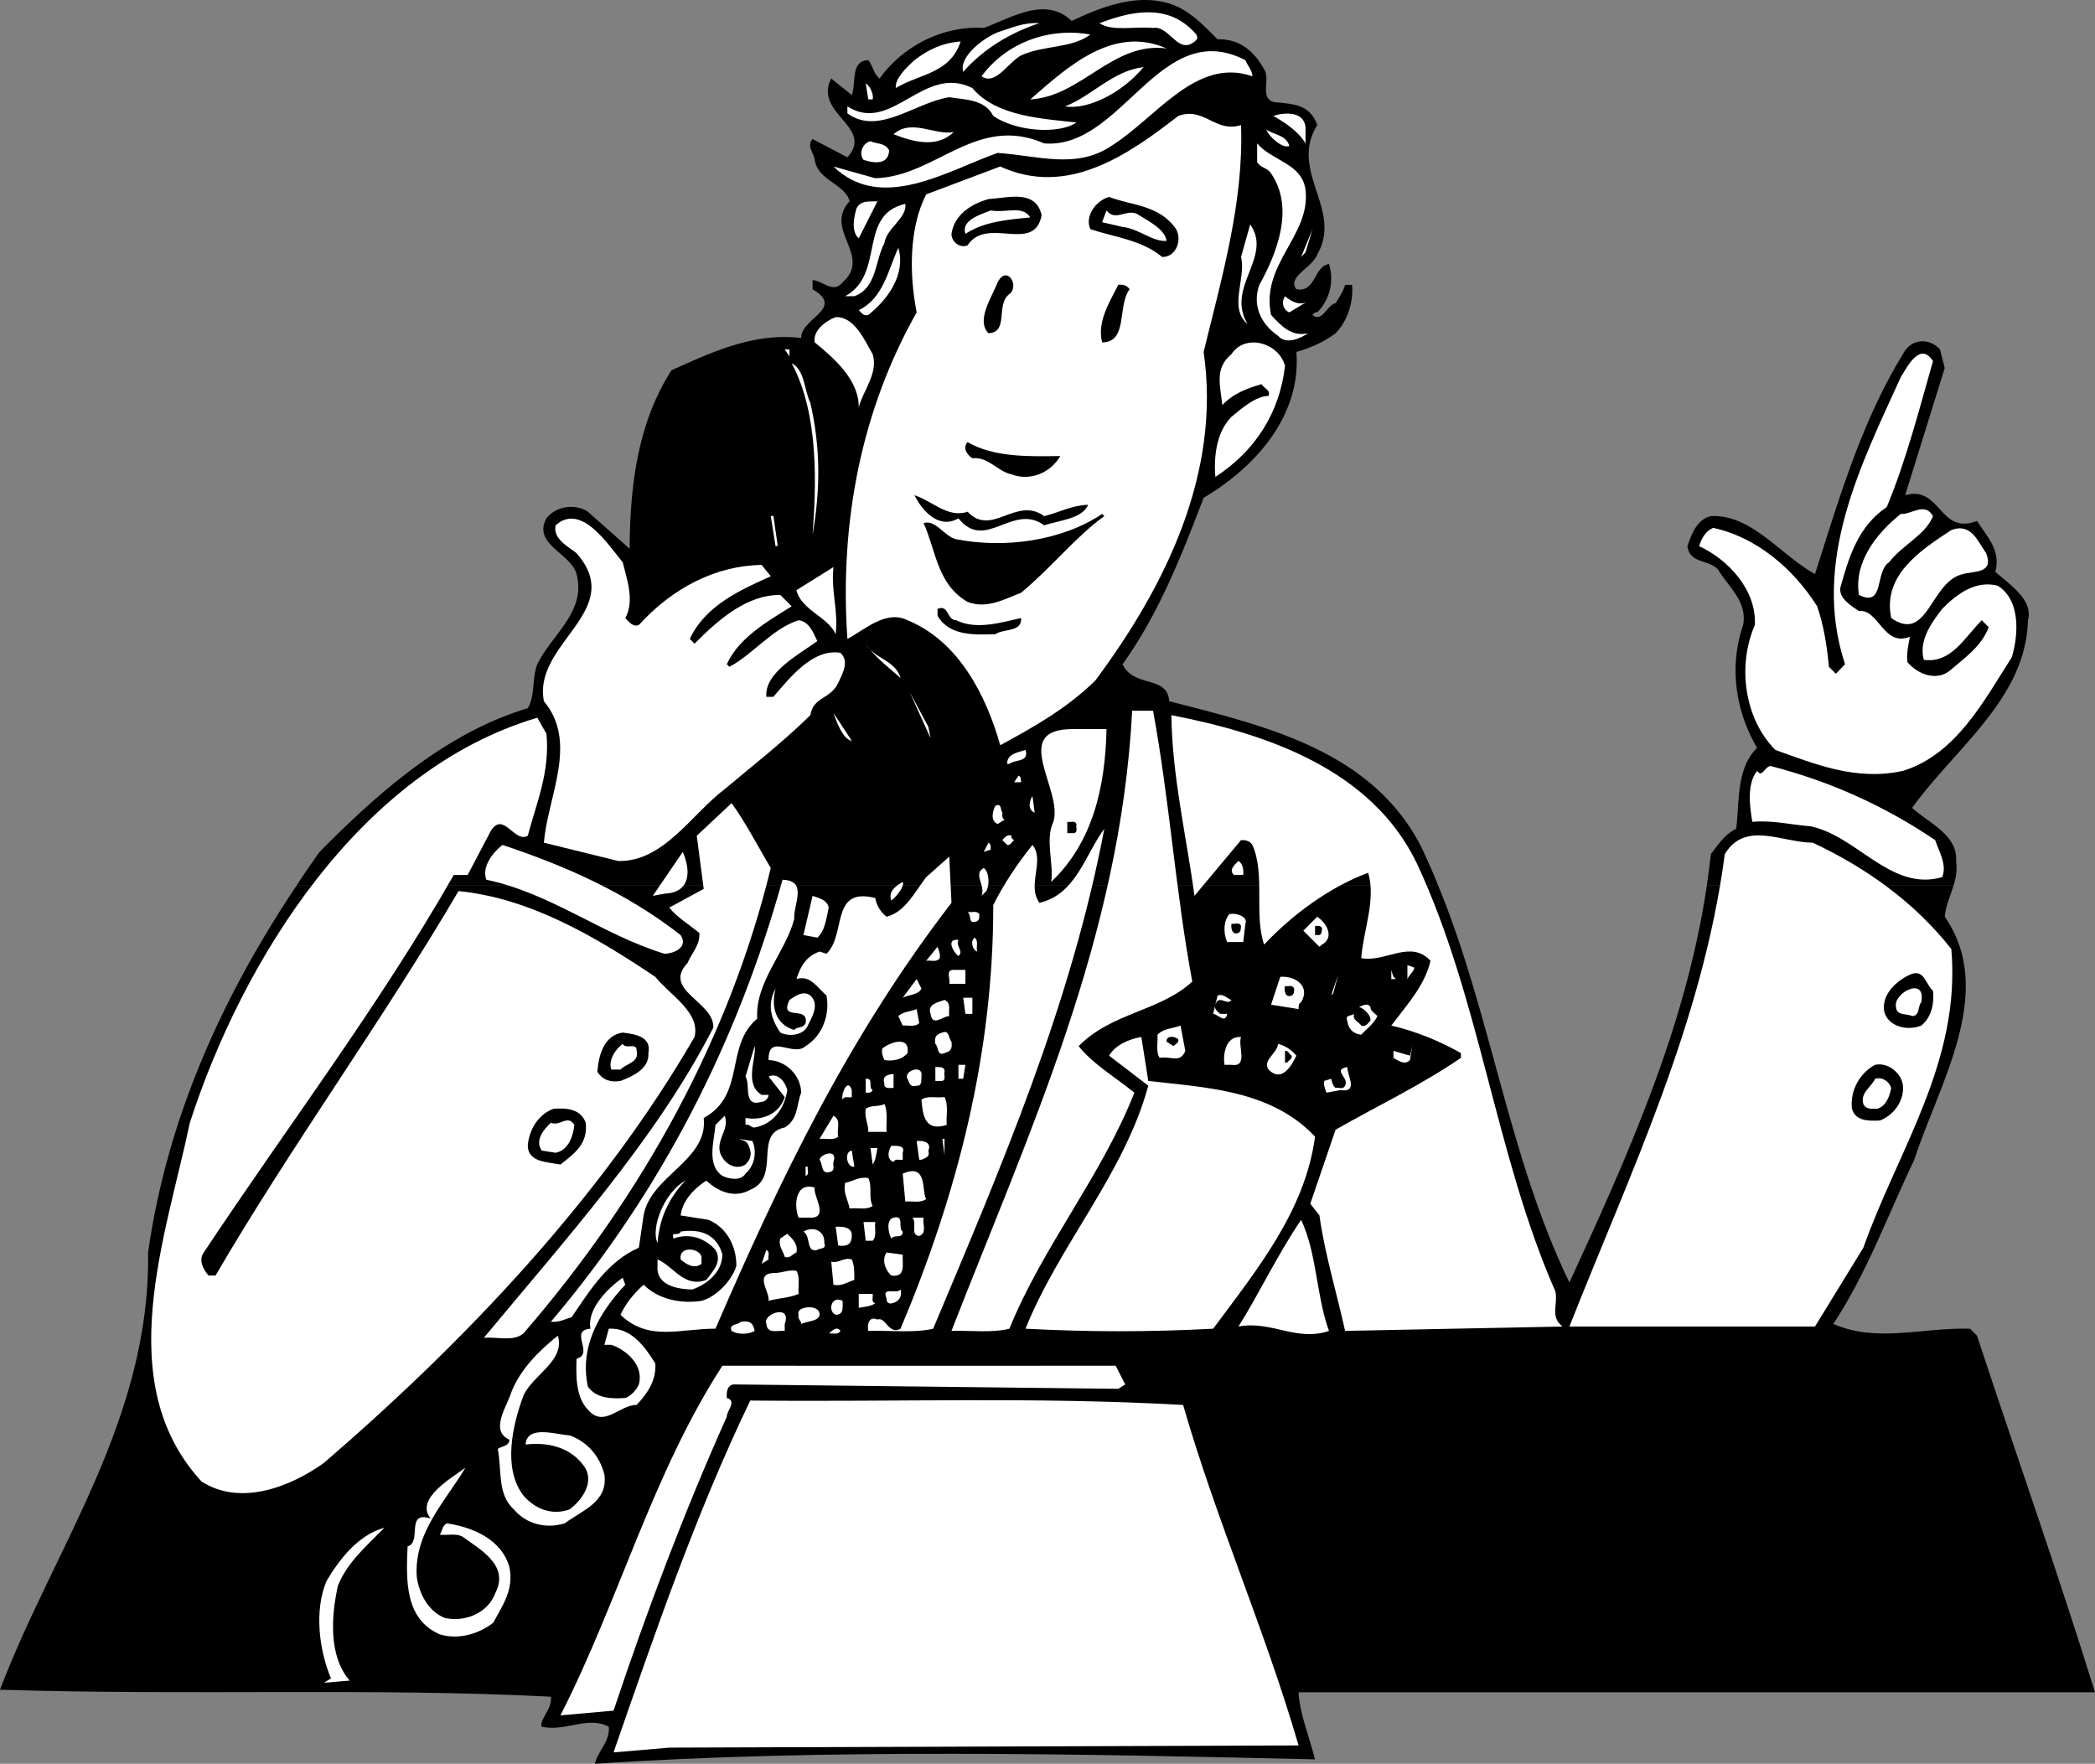 <svg xmlns="http://www.w3.org/2000/svg" width="571.602" height="481.224"><rect width="100%" height="100%" fill="#808080" stroke="none"/><path d="M533 241.623c-.832 2.808-2.133 5.45-2.398 8.5 14.273 20.527-1.727 45.824-8.301 66.3-7.223 15.024-12.824 30.727-22.098 44.801 12.074 5.223 24.074.926 37.297 1.301l1.902 1.899c10.676 32.425 22.075 64.625 32.2 97.3H354.3c.277 5.825 2.976 12.223 4.5 18.301-63.223-1.476-134.125-2.976-196.5 1.2.777-3.477 4.176-5.977 3.8-10.102-5.824-3.074-11.624 1.426-18.3 0-.723-1.973 2.976-4.875 2.5-8.2-48.524-2.476-97.223-.273-150.301-1.898 14.578-38.476 41.078-73.676 40.402-119.3 5.239-36.829 20.309-69.891 40.5-100.102h311.5c14.422 35.035 19.235 74.156 35.801 108.3 15.914-34.652 31.68-69.417 37.5-108.3H533"/><path d="M80.902 241.623c2.02-3.11 4.125-6.156 6.301-9.2 17.172-17.374 35.172-32.675 56.797-39.199 2.078-3.375 1.078-8.175 2.602-12 3.875-7.976 13.476-14.476 10.699-24.601-1.426-5.574-12.125-8.176-8.2-15.2 2.575-3.374 7.977-4.074 11.301-1.8l11.399 10.101c.074-17.777 2.375-34.574 11.402-48.699 10.875-4.875 22.473-10.375 35.399-8.8-.125-5.376 12.074-8.075 3.101-13.301v-2.5c2.774.125 5.672 3.824 8.2.601 8.175-7.277-5.325-14.277 1.898-22.101-1.125-4.676-8.723-5.676-9.5-11.301-.223-1.875-2.324-3.774-.598-5.7l9.5 5c7.473-8.273-9.328-11.874-4.402-21.5l5.601 4.5c1.274-3.273-.425-9.374 4.5-9.5 1.274 1.524 1.375 3.626 3.098 5 6.477-9.074 17.578-14.476 28.402-13.8 7.274-2.574 16.774-8.875 24-1.899 8.575-4.074 19.375-8.277 29.098-3.8 4.375 2.226 7.277 5.425 10.703 8.8 5.973-.175 9.973 3.223 12.7 8.2 1.773 2.625-1.227 7.625 2.5 8.898 5.374.625 9.874.426 12 6.3-7.825 12.626 7.074 23.028 0 35.302-1.227 3.523-8.325 6.125-5.7 9.5 5.375.925 4.672-6.176 8.899-6.899 1.476 4.723.175 9.824-3.2 13.2-.625-.176-.925.324-1.3.699 2.675 2.226 3.976-2.774 6.3-3.2.973-1.574 2.075-3.175 2.598-5h1.902c.375 4.426-1.027 9.625-4.5 13.2-3.226 2.425-6.925 4.023-10.699 5.101 1.375 17.125-10.828 31.223-25.3 39.797-6.028 15.727-12.126 31.426-22.102 45.402 2.976 6.524 12.277 2.926 12.699 10.098 25.676 6.625 55.277 13.227 68.8 39.8a183.252 183.252 0 0 1 4.602 10.5h-311.5m384.801.001c.395-2.848.762-5.7 1.098-8.598 2.074-2.676 3.676-5.277 6.902-6.902.973-7.774-.027-16.274 5.7-22.098-5.825-9.875-7.727-22.078-3.801-33.5 1.175-6.476-4.024-10.375-6.899-15.203-2.527-2.672-7.726-1.574-8.3-6.297 1.074-3.078 2.472-7.277 6.398-8.203 11.074-.574 18.875 10.527 28.402 15.8 6.574-20.472 12.574-41.374 24-60 2.172-4.374 7.274-4.472 10.098-1.3l1.3 5.102-10.8 34.699c9.777-2.774 9.277 11.027 19.601 7 2.676 4.226 6.575 7.926 5 13.902 3.875 3.422 10.473 7.723 8.899 13.2-.524 21.324-19.723 34.722-31.598 51.199 4.473 4.125 12.473 7.324 12 14.5.352 2.5-.047 4.64-.703 6.699h-67.297"/><path fill="#fff" d="M326.602 10.724c-5.024 5.125-7.325-3.875-12-3.101-4.926-.473-11.325 1.027-14.602-1.3 8.375-3.173 17.977-5.376 25.3 1.901.677.723 1.575 1.325 1.302 2.5m-43-4.402c-7.727 2.527-15.227 6.926-20.801 13.3-1.223-4.073 5.375-9.175 9.402-10.8 3.672-1.172 7.074-2.773 11.399-2.5M297.5 9.424c-5.023 3.824-13.023 2.925-18.898 5.699-3.625 1.926-6.926 8.324-10.801 5.7 6.574-8.974 18.074-13.474 29.699-11.4m-35.398 1.899c-2.926 8.828-11.125 8.727-17.7 12.703-.226-2.578 2.676-5.375 5.098-7.601 3.676-2.875 7.777-4.774 12.602-5.102m56.198 1.902c-14.624-1.976-23.222 13.125-37.198 13.899 10.074-8.774 22.574-20.375 37.199-13.899"/><path fill="#fff" d="M339.8 16.424c.575 1.523 1.876 2.726 1.903 4.398-15.328-5.375-26.226 11.328-38.5 19-9.527 6.426-20.125 2.625-31 1.902-13.527 4.723-31.726 16.426-44.8 3.7l11.398 3.199c16.476-.375 27.574-17.574 46.101-9.5 21.274 1.726 31.575-34.774 54.899-22.7"/><path fill="#fff" d="M312 18.322c-5.723 6.926-15.125 11.727-21.398 10.703 7.375-2.875 13.074-9.777 21.398-10.703m-73.898 8.801h-1.2l-.699-4.399c1.574 1.125 2.172 3.426 1.899 4.399"/><path fill="#fff" d="M293.703 33.424c-4.926 3.324-16.625 2.425-22.703-1.801-2.324-4.574-7.625-4.375-12-5.098-9.324 1.422-19.324 10.625-27.797 4.399v-1.899c12.074 7.723 20.774-11.676 34.098-5 6.476 7.723 18.875 8.324 28.402 9.399m62.5 1.3v4.399c-2.027-3.375-5.625-5.676-8.8-7.5 2.972-.973 8.374-1.375 8.8 3.101m-17.601-.601c.773 20.824-5.125 41.125-10.2 61.902 4.774 32.824-10.226 63.723-29.601 89.7-7.926 7.722-16.926 12.722-25.899 17.597-3.726-13.273-11.226-28.375-25.3-34.098-5.825-2.875-11.426 2.426-16.399 5.098-2.226-32.375 4.074-62.875 18.899-89.098-2.024-10.277-2.125-22.976 2.601-32.199l20.2-7.601c18.374 8.425 34.874-3.176 48.597-13.801 7.078-2.574 10.078 4.726 17.102 2.5"/><path fill="#fff" d="M260.203 36.025c-4.625 4.524-11.226 2.625-16.402.598 4.875-4.375 11.375.426 16.402-.598m91.597 3.797c-1.722.828-5.523-2.375-6.3-4.5 2.078 1.527 5.375 1.426 6.3 4.5m-109.198 1.203c-.227 4.223-4.426 3.422-7 2.598-1.325-1.676-.325-4.574 1.898-5.098 1.676.824 3.875.324 5.102 2.5m113.601 10.797c1.473 12.426-12.328 20.227-9.402 34.102 2.777 3.023 5.574 6.023 10.101 5-1.824 1.226-5.925 3.324-8.199.699-4.926-3.375-7.027-8.574-5.101-13.899 4.773-8.574 9.675-20.976 3.199-30.402-1.024-1.672-2.824-1.375-3.801-3.098v-5.101c4.078 4.824 12.277 5.426 13.203 12.7"/><path d="M284.203 58.724c-2.027 10.625-14.926.125-20.203 8.2-2.223.925-4.422-1.075-4.398-3.102.773-5.273 5.375-8.172 10.101-9.5 5.574-.375 12.875-2.672 14.5 4.402m36.699 3.801c1.676 3.024-.027 7.625-3.8 7.598-5.625-4.676-12.926-5.375-19.602-7.598-1.625-3.476 1.477-7.777 5.102-8.8 6.273 2.425 13.675 2.124 18.3 8.8"/><path fill="#fff" d="M234.3 65.025c-2.124-1.875-1.323-5.777-.597-8.203 1.172-2.273 3.574-1.773 5.7-1.898L234.3 65.025m12.7-9.402c.578 3.824-5.125 6.625-5.7 10.7-2.624 4.925-2.023 12.226-8.198 14.5h-2.5c11.074-6.075 3.273-22.173 16.398-25.2m34.102 3.699c-6.325.625-12.625 1.125-17.7 4.5-1.226-3.773 4.075-5.273 6.899-6.398 4.375.726 8.676-1.477 10.8 1.898m29.699-.598c2.778 1.723 6.977 3.825 7.5 7-3.823.325-7.624-3.375-12-3.8l-5.597-1.301 1.2-3.2c2.574 3.325 5.874-.976 8.898 1.301m29.601 29.7c-5.324-4.375-.324-12.575-1.8-18.301l2.5-8.899c6.273 8.926-6.825 17.125-.7 27.2M355 70.123l3.102-7.598-1.899 6.297zM236.902 85.924c-1.226.425-1.824-.575-2.601-1.301 6.777-3.274 7.976-10.973 10.8-17 2.176 7.324-3.124 14.324-8.199 18.3"/><path d="M275.402 80.224c-3.824 2.825-.027 10.426-5.699 10.7-3.426-3.477.774-9.575 2.5-13.899 2.473-4.875 6.074.922 3.2 3.2m32.8-1.301c-3.426 4.523-.328 14.425-7.5 14.5-1.426-5.575 1.973-10.875 4.399-15.7 1.273-.175 2.375.125 3.101 1.2"/><path fill="#fff" d="m356.902 82.123-5.101 3.101c-1.625-.574-2.324-2.675-1.2-4.402 1.676 1.426 4.176 2.828 6.301 1.3m-118.8 14.501c1.574 5.226-2.524 9.726-3.801 14.5.074-7.473-6.723-13.375-12-17.7-.625-3.273 3.176-5.976 5.699-6.898 5.176-.176 7.875 6.324 10.102 10.098m112.5 3.199c-1.426 12.727-8.125 23.227-19 30.3-.426-4.874.074-12.073 4.398-16.398 3.078-2.574 6.777-5.675 10.102-5.699.675-1.578-1.227-2.078-1.899-3.203-3.926 1.125-7.726 2.527-10.703 5.703-.523-5.176-2.223-10.078 2.5-13.902 3.777-5.774 12.977-3.074 14.602 3.2m-135.2-2.599-1.3-1.902h1.3zm312 1.301c-3.824 13.422-7.324 27.024-12.601 39.797-7.926 5.328-10.426 13.926-12.7 22.102-.324 2.925 3.075 4.925 5.102 6.3 5.375-.675 6.672 9.926 13.899 7-.426 2.223-.926 4.426-.7 6.899 2.774 3.324 7.774 5.226 11.399 2.5 4.277-3.676 8.777-6.676 10.8-12l-1.898-1.899c-4.828 4.926-8.426 11.825-15.8 10.801-1.426-5.078 1.874-9.875 5-13.902 4.175-4.274 9.374-7.875 15.199-6.3 6.175 3.925 5.675 13.226 3.8 19.5-7.625 11.925-15.226 26.526-29.699 31-12.828 2.827-24.027-1.876-34.8-5.7-8.528-8.574-10.426-23.074-5.602-34.098.476-9.476-7.125-17.777-15.2-21.5.575-1.976 1.676-4.078 3.801-5 11.875 2.524 21.973 11.223 28.399 21.399 1.777 5.226 2.676 10.726 3.199 16.5l1.902 1.898 2.5-2.598c-9.226-27.976 4.375-54.476 15.2-78.3 1.476-2.274 5.175-10.075 8.8-4.399m-306.3 11.399c2.773 12.226 2.773 23.425.601 36 .973-12.977 1.875-32.774-5.703-46.801 3.578 1.726 3.375 7.226 5.102 10.8"/><path d="M289.3 124.424c-2.722 4.625-8.222 6.925-13.3 5-3.824-.774-6.324-4.875-10.7-4.399-1.523-.976-2.722-2.875-1.3-4.402 7.176 4.226 17.078 3.926 25.3 3.8m-25.3 15.2c6.578 7.027 13.277-4.375 20.902 1.2 3.973-.974 7.575-2.974 12-3.099-1.625 3.825-7.824 4.223-12 5.598-8.625-6.273-16.027 7.328-23.402-1.898-5.422 3.125-9.922-2.176-12-6.301 4.875 1.527 9.078 6.324 14.5 4.5"/><path fill="#fff" d="M527.402 140.822c-2.027 5.125-8.324 7.828-12 12.602-3.925 2.523-1.125 12.425-8.199 8.898-1.426-8.672 4.473-16.574 11.399-22.098 2.875.223 6.574-3.375 8.8.598"/><path d="M301.3 140.822c-7.722 5.527-14.523 14.125-22.698 20.902-4.524 1.723-9.325 4.524-14.602 2.5-8.324-4.777-8.625-14.074-12-21.5 3.277-1.074 5.578 3.625 8.902 4.399 12.774 2.527 28.575.625 39.801-6.899l.598.598"/><path fill="#fff" d="M169.902 153.424c1.176 4.726 3.274 10.523.7 15.199 1.074 1.027 1.976 2.527 3.699 1.902 9.277-10.176 20.976-16.176 33.5-16.402l2.5 3.101c-8.223 3.723-17.824 7.926-22.098 17.098l1.297 1.3c6.777-6.874 14.477-13.374 23.402-13.3l3.098 3.102c-6.422 4.023-14.324 8.425-17.7 15.8l.7.7c6.176-3.176 11.777-10.477 18.902-12.7 2.875.325 4.075 3.524 5.098 5.7-5.223 3.726-14.523 8.726-13.898 15.199H211c4.477-5.176 10.777-13.274 18.3-12 2.575 2.324.477 5.824-.597 8.2-2.125 4.526-6.828 3.726-7.601 8.8-7.524 7.426-16.426 14.324-23.399 20.2-9.027 6.827-16.625 19.827-29 19.6l-20.3-5c.972-12.476 9.472-27.273 0-38.6-3.126-15.876 22.675-24.673 8.898-40.4-2.223-1.773-6.524-3.874-5.7-7.6 6.876-6.173 14.075 4.925 18.301 10.1m40.398-12.601.7-.098 1.203 8.2-.601.101-1.301-8.203m331.601 10.102c2.176 5.625-3.226 4.824-6.3 5.699-8.926 1.926-9.524 19.027-19.602 12-2.422-11.574 7.777-18.375 16.402-24 5.473-2.074 7.274 3.226 9.5 6.3M228 173.025c-2.125-4.777-9.422-6.578-10.7-12l10.102-6.3c-.726 6.523 1.375 11.824.598 18.3"/><path d="M260.902 169.224c5.473 2.723 12.176.625 17.7-.601.273 3.926-4.727 2.824-7 4.402-6.024.223-12.625.422-15.801-5v-1.902c3.176-1.274 2.375 3.027 5.101 3.101"/><path fill="#fff" d="M245.703 185.025c-2.027-1.976-7.125-5.676-9.5-9.402 2.172 4.125 8.172 4.426 9.5 9.402m8.199 16.399-5.699-12.602 5.098 9.5zm60.7-7.5c4.476 24.226 6.175 49.625 10.699 73.898-8.824 8.125-22.024 8.426-31 17.602 3.777 4.824 10.074 8.523 15.199 12.699-8.824 22.527-25.023 42.027-34.098 64.402-4.925 1.223-10.527.422-15.8.598 21.175-54.375 46.074-107.274 49.3-169.2h5.7m-82.2 8.2c-2.324-.375-4.027-4.774-5-7.598l5 7.598m154.2 33.5c17.273 36.926 21.375 79.426 37.8 116.8.676 3.926-1.527 6.727 1.899 9.5l-59.301 1.2c-2.324-10.473-5.625-21.375-7-31.5l-2.5-3.2 6.902-20.199c11.375-6.476 23.176-12.074 34.2-19.601v-1.3c-6.024-3.376-12.325-5.974-19-7.5 4.273-5.673 9.175-10.974 10.699-17.7-5.524-5.875-12.223.527-18.899-.7.575-7.675 4.075-15.874 1.899-23.3-10.625 3.926-20.926 11.625-28.399 19.601-2.824-8.375.375-19.175-3.199-27.199-.726-1.078-1.828-1.375-3.101-1.3l-12.7 15.199c-2.125-15.875-6.125-32.774-6.3-49.301 25.875 5.027 54.675 14.726 67 40.5m-237.5-35.399c.976 10.426-2.727 18.825-5.102 27.801-3.625 2.125-6.625-6.875-10.098-1.3l-6.3 12H123.8c-20.426 35.824-45.125 68.222-68.2 103-1.523 2.124-.124 4.624 1.301 6.3H58.8c20.676-35.476 45.476-69.375 66.3-104.902 19.477 1.926 37.176 12.324 53.7 23.402 3.777 4.824 12.375 9.625 10.699 16.399-25.125 43.425-62.023 82.523-101.098 116.199-9.125 6.527-22.726 11.926-33.402 5.101-24.824-26.976-9.723-66.777-3.2-97.902 14.376-44.473 46.477-96.172 94.802-110.5l2.5 4.402m152.801-1.3c-.324 15.925-3.824 31.023-15.101 41.699.777-4.875-1.723-11.574.601-16.399 2.774-8.777-12.324-25.574 5.7-25.3h8.8m-22.102 5.699c1.075 3.426-2.925 2.527-4.398 3.8h-.601c-.125-2.773 3.074-3.175 5-3.8M528 229.224c1.078 3.223 3.277 6.723 1.902 10.098-14.027 4.027-23.125-11.273-36-13.898-5.226-.375-10.125-1.676-15.8-1.2-.727-4.375-1.524-10.277 1.3-13.902 1.473 2.125 2.176-1.473 3.801-1.297 15.973 4.125 30.973 10.824 44.797 20.2m-249.398-15.801h-1.899l1.2-1.801c.773.324.574 1.125.699 1.8m3.698 8.301c-2.023-.777-1.425-3.375-.597-4.5l.598 4.5"/><path fill="#fff" d="M210.3 236.822c-11.124 45.727-34.624 89.027-67.5 127-2.823 2.328-7.222.828-10.8 1.203 21.477-25.976 47.078-54.176 62.602-84.601.476-7.075-14.125-10.176-7-17.7 1.074-2.675 3.476-4.875 3.199-8.199-2.824-2.277-6.223-4.375-8.2-6.902l9.399-5.098-1.898-14.5 9.5-8.902c3.875 5.324 7.175 11.824 10.699 17.7m63.199-15.099c-.023.723-.223 1.524.602 1.899l-1.899 1.2c-2.125-.876-1.328-3.673-.601-5 1.773-.774 1.273 1.124 1.898 1.901"/><path d="M293.703 224.822c-.226.926.473 2.125-.601 2.5h-1.899v-3.098c.774.223 2.074-.476 2.5.598"/><path fill="#fff" d="M254.602 362.525c-5.024 1.223-11.825.422-17.7.598-.324-1.574.075-4.176 2.5-3.098 2.274-.875 3.075 4.324 6.301 2.5 15.074-35.777 25.375-74.277 25.297-115.601 2.875-5.676 6.477-11.176 10.703-16.399 3.473 4.324-1.625 10.922 1.899 15.797 9.976-2.273 12.476-13.172 17.699-20.2-9.125 48.126-28.125 92.227-46.7 136.403M276 228.025c-.223.625.277.922.703 1.2-.726.523-1.027 1.523-1.902 1.3l-1.301-1.3c.277-.376 1.277-1.778 2.5-1.2m256.402 30.899c2.676 30.824-14.625 54.925-24 81.5l-13.199 21.5h-67c16.274-41.274 36.274-82.575 42.399-128.899 5.574-9.176 15.476-3.176 24-3.101 14.375 6.726 27.675 16.125 37.8 29M270.3 231.822l-1.898.602 1.301-2.5c.774.425.574 1.226.598 1.898m-84.598 23.301c2.172 3.324-1.726 5.027-4.402 5.101-16.926-5.175-31.125-16.574-48.598-20.199-1.328-3.476 1.672-7.375 4.399-9.5 17.175 5.723 33.773 13.024 48.601 24.598m-4.403-11.301-3.198.602 8.199-12c2.277 5.324 2.074 11.125-5 11.398m78.301 2.5c-28.125 36.527-46.727 75.328-64.399 116.203-9.426-.078-18.226 3.625-25.902-3.8 1.375-2.977 3.476-5.676 6.3-8.2 4.176 4.125 10.376 5.223 15.801 4.399 3.973-1.075 8.274-5.477 9.5-9.5.075-5.274-2.527-10.477-7.601-12.602l-7.598-1.2c.473-3.972 3.574-7.273 7-9.5 3.274 3.028 7.672 4.927 12 2.5 8.473-3.472.774-15.273 9.399-17 3.773-2.273 3.175-6.273 4.5-9.5-.125-4.773-4.227-8.773-8.899-8.898-.125-7.574 6.672-.675 10.098-3.8 4.676-2.875 6.676-8.774 5.699-13.801-2.523-2.176-4.422-5.676-8.2-4.5 1.075-3.375 2.575-6.176 6.302-7.5l1.898.601c5.477-5.175.977-18.375 13.3-15.199.376 2.024 1.376 3.723 3.102 5.098 5.075-1.274 7.774-6.875 10.801-10.8l6.297-5.599.602 12.598m79.601-7.598h-2.5c-1.527-1.277.074-2.777 1.2-3.8 1.074.523 1.472 2.324 1.3 3.8m-70.101 4.399-1.301 1.3c1.176-2.874-2.426-5.976.601-7.6 1.473 1.026 1.676 4.526.7 6.3m-52.399 7.601c-2.328 9.024-10.726 17.223-10.101 27.2-8.926 7.425-3.024 20.824-14.602 27.101 1.277 11.625-14.523 15.723-16.398 26.598l-1.301 8.8c-8.524 3.727-13.324 11.626-18.301 18.9-1.824.624-3.523 1.526-5.7 1.3 30.376-35.774 50.977-76.676 63.2-120.598 7.078.223 2.875 6.824 3.203 10.7"/><path fill="#fff" d="M243.203 245.724c-1.027-2.574 1.473-4.175 3.098-5.101.574 1.027-1.426 3.726-3.098 5.101m-17.101 1.899c-.625 2.926-1.024 6.426-3.102 8.2l-3.797-.7 2.5-10.7c1.672.626 3.973 1.024 4.399 3.2m41.101 1.801c-.027.824.074 1.523-.601 1.898-2.727 1.027-1.325-1.473-2.602-2.5 1.078.227 2.477-.473 3.203.602m72.597 2.601-.597 5h-4.402c-1.125-2.777-.926-5.777.601-7.601 2.075-.477 5.176.824 4.399 2.601m20.902 5.699-.703.598-4.398-4.398 3.8-3.801c2.575 1.726 4.774 5.625 1.301 7.601"/><path d="M338.602 252.623c-.125.726.074 1.527-.7 1.902-1.726.723-2.125-1.277-1.902-2.5.875.223 2.078-.578 2.602.598m22.101.601c-.125.723.074 1.524-.703 1.899h-1.2v-2.5c.677.027 1.477-.176 1.903.601"/><path fill="#fff" d="M266.602 259.623c-1.125-.375-2.024-2.676-.7-3.8 1.176.827.375 2.526.7 3.8m-5.102-3.199c-.824 1.824 1.578 3.125 0 4.398-.922-.473-3.824-4.773 0-4.398m-5.098 5c-.824 1.226-2.527.523-3.699.699l3.098-3.8c.375 1.026.777 1.925.601 3.1m129.5 2.602c-.226 1.223-1.527 2.024-1.902 3.098v-3.8l1.902.702m-122.5 4.399H259c.375-1.274-1.125-3.875 1.203-3.801h3.2v3.8m117.499-1.3h-1.3v-2.5c.273.926.375 1.926 1.3 2.5m-17.699 4.5 1.899-5.7-1.301 5zm0 0"/><path d="M527.402 270.322c.375 2.926-.226 7.125-3.199 9.5-3.726 1.527-9.027.328-10.101-3.797-.825-4.676 3.273-8.375 7-10.101 3.976-1.774 4.273 2.726 6.3 4.398"/><path fill="#fff" d="M355 273.424c-.824.425-.625 1.226-.7 1.898l-7.5-1.2 2.5-7.597c3.977-.375 8.376 2.524 5.7 6.899m-103.598-3.7c-.726 1.723-3.425 1.625-5.101 2.5l3.8-5.101 1.301 2.601"/><path d="M353.102 269.724c-.024.723.074 1.524-.7 1.899-1.726.726-2.125-1.375-1.8-2.598.773.223 1.976-.476 2.5.7"/><path fill="#fff" d="M216.703 281.025c.774-1.078 2.375-.277 3.098-1.902.875-4.973-7.324-.274-4.399-6.3 1.575-1.075 3.774-2.673 5.7-1.2 2.574 2.324.476 5.824-.7 8.2-1.125 2.624-5.027 3.124-7.5 1.901-2.625-3.875-3.625-7.675-1.3-12-1.227 4.926-.125 9.723 5.101 11.301m307.5-7.601c-1.027 1.226-.328 3.726-2.5 3.8-1.527-.777-4.226.024-4.402-2.5-.824-3.777 8.277-8.574 6.902-1.3M336 272.822c-1.223 1.727-3.422-1.672-4.398 1.3-.426 1.227.574 1.825 1.3 2.5h1.899c-.426 2.825-2.625.028-3.801 0l1.203-5c1.672-.573 2.574.825 3.797 1.2m-70.7 3.801h-1.898l-.601-4.399h2.5v4.399m-6.301.601c-1.824.024-4.625 3.024-5.098-.601-1.027-2.774 2.274-3.176 3.801-3.8 1.973.827.973 2.925 1.297 4.401m116.8 0c-.823 2.024-3.323 3.825-4.398 5.098-2.226-.273-3.527-1.574-3.8-3.797-.727-1.676 1.074-1.277 1.898-1.902-.723 1.625 1.277 2.125 1.902 3.2 1.176.425 1.774-.575 2.5-1.298.274-1.777-2.226-3.578-3.101-3.8.875-.278 2.277-1.278 3.101 0-.027 1.124 1.274 1.722 1.899 2.5M250.8 279.123c-1.124 1.226-3.023.527-4.5.7l-1.198-2.599c1.375-1.277 3.273-1.175 5-1.902l.699 3.8m72.601 7.602c-1.425 3.524-3.925 1.325-7 1.899-1.125-1.676-.425-4.176-.601-6.3 1.676-1.774 4.176-1.673 6.3-2.5l1.301 6.901"/><path d="M176.902 287.322c.375 4.328-4.527 6.426-7.601 7.602-2.625.425-4.824-.176-6.301-2.5.277-4.375 1.777-9.977 6.902-10.7 3.176.426 7.973 1.024 7 5.598"/><path fill="#fff" d="M259.602 284.224c.273 1.926-.227 2.625-1.899 3.098-2.125.926-1.527-1.672-2.5-2.5-.328-1.875.172-2.574 1.899-3.098 1.976-.777 1.675 1.625 2.5 2.5m53.698 10.7c15.677 1.824 33.477 2.425 45.5 15.199-2.722 20.226-15.722 36.125-27.8 52.402-17.523.922-33.723.922-51.2 0 9.177-22.875 26.977-42.277 33.5-66.3l-10.698-8.2c1.773-2.976 5.375-4.476 8.8-5.101l1.899 12"/><path d="M321.5 283.623c.176.926-.824 1.226-1.297 1.8l-1.902-1.199c-.223-1.875 2.476-1.476 3.199-.601"/><path fill="#fff" d="M338.602 282.924c-.926 2.523 2.074 8.324-2.602 7.601h-1.898c-.426-2.476.074-7.875 4.5-7.601m-91 4.398c-1.227 1.625-3.825 2.328-6.301 1.902-.426-.976-.824-1.875-.598-3.101 1.672-1.574 7.672-3.875 6.899 1.2m-73.899-.599c.774 3.223-2.926 3.426-4.402 5.098h-2.5c-.926-2.375 1.074-5.574 3.101-7 .875 1.625 3.875-.574 3.801 1.902m180 1.301c-1.328 2.824-4.027 7.422-7.601 3.797-1.727-2.574 2.375-4.375 2.601-7 1.875.426 3.574 1.527 5 3.203M207.8 298.724h1.903c-.027.926-1.027 1.926-1.902 1.899-5.223 1.527-2.926-4.574-4.399-6.899l2.5-8.3c.575 3.125-3.027 10.324 1.899 13.3m176.902-9.5c-1.426 1.524-3.226.125-4.5-.601v-1.899l4.5 1.301.598-2.601-.598 3.8"/><path d="M352.402 288.025c.274.922-.824 1.223-1.199 1.899h-.601v-3.2c.875-.175 1.175.926 1.8 1.301"/><path fill="#fff" d="M262.8 294.322h-1.3v-3.797h1.902l-.601 3.797"/><path d="M519.203 296.224c.375 4.223-2.625 8.125-6.3 9.5-3.028.125-6.626.223-7.602-3.199-.625-5.078 2.277-9.875 6.3-12 3.575-.777 7.274 2.324 7.602 5.7"/><path fill="#fff" d="M257.703 292.424c-.226.824.473 2.125-.601 2.5h-1.899v-3.801c.973.027 2.672-.176 2.5 1.3m108 5.001-3.8.699c-.325-.973-.825-1.973-.602-3.2l1.902-.6c.274.925.375 1.827 1.2 2.5.874-.173 2.074.526 2.597-.599 1.176-2.277-3.625-4.277.602-5.101-.024 2.426 3.175 7.027-1.899 6.3m-114.301-3.699c-.027 1.024.176 2.625-1.3 2.5-1.825.524-1.926-.675-2.5-1.902-1.227-2.074 4.375-4.172 3.8-.598m-7.602 3.098c-1.023.027-2.722.328-2.5-1.2-.722-2.073.977-2.472 2.5-2.597v3.797m-29 .602c-.722 4.925-3.823 9.324-8.898 10.199-1.027.125-1.425-1.074-2.5-.7v-1.898c4.676.824 9.274-1.176 10.7-5.703l-4.399-5.598c2.672-1.277 4.774 1.926 5.098 3.7m23.301 0c-.426.824-1.227.726-1.899.699v-3.8c2.274-.173.574 2.425 1.899 3.1M516 296.822c-.422 2.227-1.324 4.926-3.797 5.703-1.426-.078-3.027.324-3.8-1.3-.926-3.075 2.175-4.575 3.199-6.903 2.074-.574 3.875.828 4.398 2.5m-283.598.602v1.898c-.824.328-2.027-.473-2.5.703-.527-1.375 1.375-6.176 2.5-2.601m25.301 1.898c1.172 2.227.375 5.125.598 7.602-6.024 1.925-6.524-2.676-6.899-6.899 1.676-1.176 4.176-.375 6.301-.703m-16.403 1.902c1.075 2.223.376 5.926.602 7.598h-5c.075-2.172-1.125-3.875-.699-6.297 1.473-1.078 3.473-.476 5.098-1.3"/><path d="M159.8 306.322c.677 5.625-2.925 8.328-6.898 11.402-3.425-.675-8.824-.574-8.902-5.101.277-4.176 2.777-8.574 7-10.098 3.578-.277 7.477.024 8.8 3.797"/><path fill="#fff" d="M197.102 315.822c1.375 2.227 4.074 3.328 6.3 1.902 1.875-1.875 1.676-3.574.598-5.699-.625-.875-1.625-.976-2.5-1.3l3.8.597c1.278 3.027.575 6.727-1.898 8.902-1.324 2.125-4.625 1.426-6.3.598-4.426-2.973-2.227-9.574-1.899-13.898l2.5-2.5c1.672 3.824-3.328 7.226-.601 11.398m31.601-5.699c-1.328 1.125-3.426.426-5.101.601l3.8-6.3c2.274 1.125.774 3.824 1.301 5.699m-72-3.199c-.328 3.125-1.625 6.925-5.101 7.601l-3.801-.601c-2.024-2.977.777-5.977 2.5-7.602 2.476 1.125 4.574-2.375 6.402.602m101 8.199-.601-4.399h.601zm-4.403-1.199c.477 1.824-.722 1.925-1.898 2.5h-.601l-.7-5.102c1.676-.172 4.176.227 3.2 2.602m-7.001.601v1.899c-.823.226-2.023-.477-2.5.601-2.023-.676-1.425-3.277-.597-4.402 1.274.027 3.875-.274 3.098 1.902m-6.899-1.301c-.324 1.625-.425 3.223-1.3 4.5l-.602-4.5h1.902m-6.3 5.098c-2.024.426-2.926-4.074-.7-4.398l.7 4.398m-5.7-1.297c-.226.922.473 2.125-.601 2.598-2.926 1.226-2.223-2.074-3.2-3.2.274-1.574 5.075-3.175 3.801.602m-7 1.297c-.226.828.575 2.125-.601 2.5v-2.5h.601m32.301 8.801c-1.527 1.226-3.828.527-5.703.7l-.7-7.599c6.977-3.074 5.075 5.125 6.403 6.899m-14.601 1.902c-1.727 1.223-4.227.422-6.301.7-.426-2.376-1.824-4.278-1.2-7 2.075-.376 3.774-1.778 6.301-1.301 1.176 2.226-.027 5.425 1.2 7.601M187 322.123c-4.625 4.824-7.125 10.527-7.598 17-1.925-3.973 1.774-13.774 7.598-17m33.402 10.101h-2.5c-1.324-3.074-1.027-9.875 4.399-8.199-.625 2.223 4.476 8.723-1.899 8.2m25.898 3.8c-.023 2.125-2.222.625-3.097 1.899-.828-1.477-1.527-5.176.598-5.7 3.074-.777 1.074 2.825 2.5 3.801m5.699-3.801c-.422 1.723 1.078 4.125-1.2 5-2.624-.277-.425-3.675-1.898-5H252m110.602 30.899c-8.926 3.027-15.625-2.875-24.7-1.2 5.375-8.476 10.676-19.675 17.098-29.1 4.375 9.327 4.078 20.624 7.602 30.3M238.8 333.424c-.222 1.726.477 3.824-.698 5.101h-1.899l-.601-5.101h3.199m-6.399 3.8c-.027 2.426-1.527 2.926-3.699 2.598l-.703-5.098c1.977-.175 4.578.125 4.402 2.5m-7.5 1.899c.676 1.824-1.226 1.324-1.902 1.902-3.223.824-1.625-3.676-3.797-5 2.672-1.578 5.875-.277 5.7 3.098m-27.801 3.199c-.125 4.828-4.125 8.027-8.2 9.5-4.027-.074-9.925-1.074-9.5-6.398v-1.801c4.375 1.824 7.176 7.824 13.301 5.601 1.672-2.277 4.473-4.976 2.5-8.199-2.828-3.277-7.328-4.676-11.402-3.101-.926-2.176 1.476-.477 1.902-1.899 5.574-.875 9.973.922 11.399 6.297m20.198-.598c-1.124.426-1.722 1.723-3.198 1.2-.426-1.676-1.825-2.977-1.2-5l1.899-1.301c1.476 1.426 2.976 2.824 2.5 5.101"/><path fill="#fff" d="M191.402 342.924v1.898c-1.925 1.527-4.226.125-5.699-1.2-.527-3.874 5.274-3.073 5.7-.698m18.3.699-1.902 1.2 1.3-3.798c1.075.524.376 1.723.602 2.598m36.597-1.301c-.124 2.828.876 6.227-3.097 5.703-1.426-1.176-2.828-4.176-1.3-6.3l4.398.597m-13.899 1.301c.774 1.625.676 3.726.7 5.601-1.926.524-3.426 1.825-5.7 1.301l-.601-6.3c2.176.523 3.375-1.278 5.601-.602m-15.102 3.101c1.075 1.723.376 4.223.602 6.301-2.527 1.125-5.527 1.125-8.199 1.899.375-2.477-3.926-7.274 1.297-7.602 2.176.125 3.875-.973 6.3-.598m-46.698 3.801c-7.227 7.723-12.524 17.024-10.2 27.797 2.375 3.426 7.075 3.328 10.2 3.102 1.476-.477 3.074-2.176 3.699-3.7 1.476-5.277-3.524-9.476-7.5-10.8h-1.899l1.2-4.399c6.074-.375 9.875 4.922 12.699 9.5.277 4.625-2.125 8.125-5.098 11.297-4.625-.074-8.926 6.426-13.3 1.3-3.426-3.573-3.227-9.573-3.102-13.898 4.976-1.375-2.223-7.777 3.8-8.199-1.023-5.476 4.977-11.277 8.801-13.902l.7 1.902m75.101 1.297c.574 2.125-.726 3.527-2.5 3.8-.726.227-1.527-.573-1.3-1.3-1.528-3.473 2.773-1.074 3.8-2.5m-7.601 1.203c.175.922-.524 2.125.699 2.598-1.324.824-2.926.926-4.5 1.2v-3.798h3.8m-8.199 1.899c-.027 1.925.375 3.726-1.902 3.8-2.324-1.074-1.125-5.375 1.902-3.8m-6.3 3.8c-.227 1.825-3.426 1.723-5 2.5.074-.875-1.125-1.375-.7-2.5-1.027-2.375 5.973-3.074 5.7 0m-9.5 2.5v1.899c-1.825-.176-4.825.926-5-1.899-1.227-2.777 7.074-5.574 5 0m-8.2 1.899c-1.726 1.027-4.625 1.027-6.3 0-.825-2.074 1.773-1.473 2.5-2.5 2.476-.375 3.375.324 3.8 2.5m23.398 0c-.722 1.226-2.124.527-3.198.7.476-.173 2.074-2.376 3.199-.7M142.8 380.822c-2.925 7.926-5.722 19.727 0 27.203 3.177 3.723 7.876 5.524 12.602 3.797 3.473-2.574 7.075-7.672 3.801-12-3.926-5.273-10.328-6.375-15.8-5.7.374-5.472 8.374-2.675 12-2.5 4.874 1.727 8.273 5.727 9.5 10.7 1.074 7.527-6.227 9.828-10.801 13.3-5.024 1.528-10.426.325-13.899-3.8-4.625-4.172-3.226-10.875-4.402-16.5 1.074-.773 3.074-.672 3.199-2.5-5.523-2.473-.625-9.172.602-13.2 2.574-6.273 7.476-11.073 12.601-15.198 2.074 6.925-6.926 10.726-9.402 16.398M307 377.724l-1.898 1.2-104.899-1.2c-1.828.223-2.027 2.125-1.902 3.7 2.875.824-.024 3.425 0 5.101-11.723 26.223-21.824 53.024-30.899 80.2l-14.5 1.3c15.973-31.277 25.075-65.875 44.2-95.402 35.773.027 69.976.027 107.3 0l2.598 5.101"/><path fill="#fff" d="M322.8 383.322c9.075 31.527 22.376 61.426 31.5 92.902l-171.698.598-15.2 1.3c11.274-32.472 22.375-64.972 37.301-96 40.875.427 77.074-1.073 118.098 1.2M127 400.424c-5.625 9.425-14.023 17.726-13.297 29.699.574 4.625 3.172 9.527 7.598 11.3 5.277 1.227 11.777-1.074 13.902-6.898 3.774-7.476-4.125-11.676-8.902-15.203-1.723-1.074-4.223-.375-6.301-.598.676-.976.578-2.375 1.902-3.101 6.973 1.027 14.973 4.324 17.098 12 1.277 6.226-2.023 10.527-4.398 15.101-4.024 3.125-9.524 4.723-14.602 3.2-9.523-4.176-9.223-14.575-8.797-24 4.074-1.176-.726-9.875 6.297-7.602-4.422-5.375 5.777-11.074 9.5-13.898m-22.098 16.398c-4.527 4.625-10.125 9.328-12.699 15.8-1.828 8.227-2.625 19.227 3.2 25.903l-7 .598 1.898-1.2c-3.223-7.675-4.625-18.476-1.2-26.6 3.575-5.974 8.676-12.575 15.801-14.5"/></svg>
